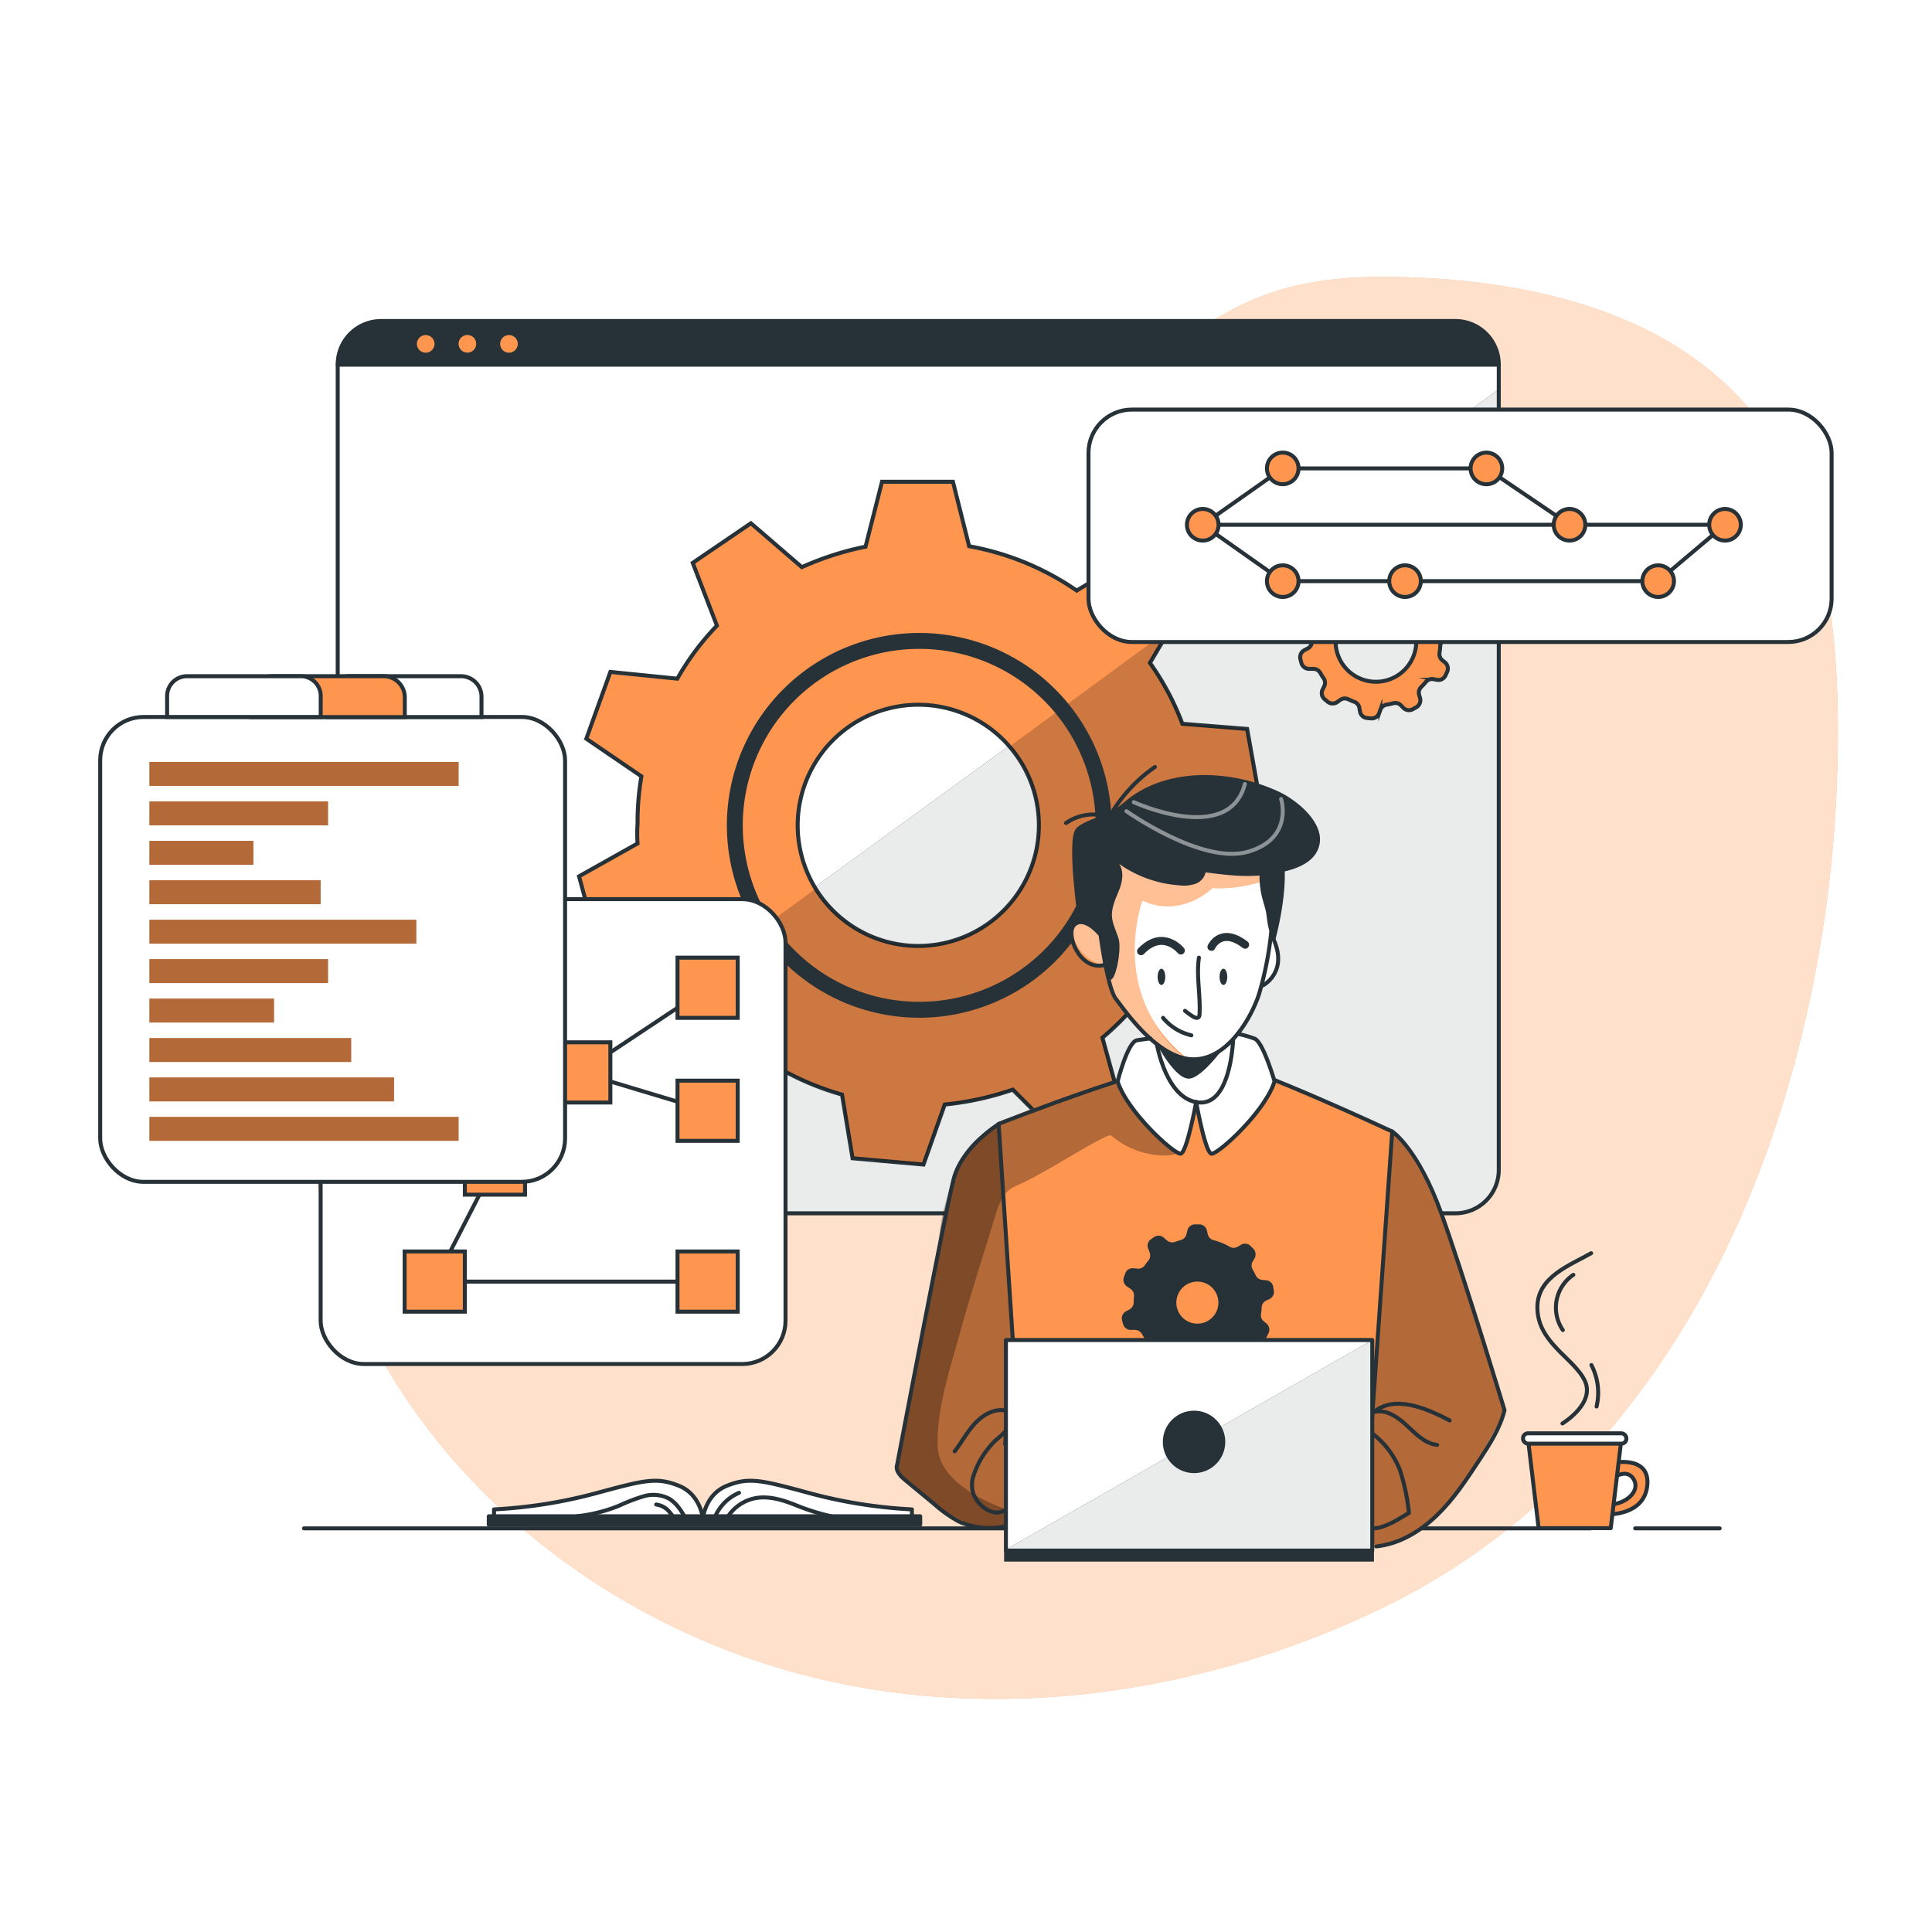 <svg class="animated" id="freepik_stories-version-control" xmlns="http://www.w3.org/2000/svg" viewBox="0 0 500 500" version="1.1" xmlns:xlink="http://www.w3.org/1999/xlink" xmlns:svgjs="http://svgjs.com/svgjs"><style>svg#freepik_stories-version-control:not(.animated) .animable {opacity: 0;}svg#freepik_stories-version-control.animated #freepik--background-simple--inject-34 {animation: 6s Infinite  linear spin;animation-delay: 0s;}svg#freepik_stories-version-control.animated #freepik--Window--inject-34 {animation: 6s Infinite  linear heartbeat;animation-delay: 0s;}svg#freepik_stories-version-control.animated #freepik--Graphics--inject-34 {animation: 3s Infinite  linear floating;animation-delay: 0s;}svg#freepik_stories-version-control.animated #freepik--Table--inject-34 {animation: 6s Infinite  linear floating;animation-delay: 0s;}svg#freepik_stories-version-control.animated #freepik--Character--inject-34 {animation: 6s Infinite  linear floating;animation-delay: 0s;}         @keyframes spin {             from {                 transform: rotate(0);               }               to {                 transform: rotate(360deg);               }         }                 @keyframes heartbeat {                0% {                    transform: scale(1);                }                10% {                    transform: scale(1.1);                }                30% {                    transform: scale(1);                }                40% {                    transform: scale(1);                }                50% {                    transform: scale(1.1);                }                60% {                    transform: scale(1);                }                100% {                    transform: scale(1);                }            }                    @keyframes floating {                0% {                    opacity: 1;                    transform: translateY(0px);                }                50% {                    transform: translateY(-10px);                }                100% {                    opacity: 1;                    transform: translateY(0px);                }            }        </style><g id="freepik--background-simple--inject-34" class="animable" style="transform-origin: 277.526px 255.657px;"><path d="M461.29,286a327.12,327.12,0,0,0,14.3-91.28c.5-31.86-3-66.31-24-90.19-20.62-23.35-53.71-31.33-84.84-32.69-12.61-.54-25.49-.18-37.46,3.82-24.17,8.08-41.11,29.51-62.55,43.29-41.39,26.6-97.31,23.45-137.1,52.39a114.69,114.69,0,0,0-26.24,27.15c-29,41.55-31.27,99.11-9.13,144.69S160.88,421.84,210.09,434,312.4,438.13,358,416C411.13,390.21,444.22,340.84,461.29,286Z" style="fill: rgb(255, 150, 80); transform-origin: 277.526px 255.657px;" id="eltfp1n9uc9w" class="animable"></path><g id="elqfn38i5oa2a"><path d="M461.29,286a327.12,327.12,0,0,0,14.3-91.28c.5-31.86-3-66.31-24-90.19-20.62-23.35-53.71-31.33-84.84-32.69-12.61-.54-25.49-.18-37.46,3.82-24.17,8.08-41.11,29.51-62.55,43.29-41.39,26.6-97.31,23.45-137.1,52.39a114.69,114.69,0,0,0-26.24,27.15c-29,41.55-31.27,99.11-9.13,144.69S160.88,421.84,210.09,434,312.4,438.13,358,416C411.13,390.21,444.22,340.84,461.29,286Z" style="fill: rgb(255, 255, 255); opacity: 0.7; transform-origin: 277.526px 255.657px;" class="animable"></path></g></g><g id="freepik--Window--inject-34" class="animable" style="transform-origin: 237.64px 198.54px;"><path d="M387.88,94.31V302.77A11.22,11.22,0,0,1,376.65,314h-278A11.21,11.21,0,0,1,87.4,302.77V94.31A11.22,11.22,0,0,1,98.62,83.08h278A11.22,11.22,0,0,1,387.88,94.31Z" style="fill: rgb(255, 255, 255); transform-origin: 237.64px 198.54px;" id="el3u6uhh7ick3" class="animable"></path><path d="M387.88,100.75v202A11.22,11.22,0,0,1,376.65,314h-278a11.1,11.1,0,0,1-3.12-.44Z" style="fill: rgb(38, 50, 56); transform-origin: 241.705px 207.375px;" id="ell1lg8o5rxhe" class="animable"></path><g id="el9dhcgsf3hu"><path d="M387.88,100.75v202A11.22,11.22,0,0,1,376.65,314h-278a11.1,11.1,0,0,1-3.12-.44Z" style="fill: rgb(255, 255, 255); opacity: 0.9; transform-origin: 241.705px 207.375px;" class="animable"></path></g><path d="M310.81,213.6,326,206.76l-3.24-18.11L306,187.31a68.67,68.67,0,0,0-8.39-15.75l5.24-8.87,3.35-5.69-13-12.9-14.55,8.74a71.24,71.24,0,0,0-27.84-11.48l-4.19-16.68H228.26L224,141.48a77.09,77.09,0,0,0-16.48,5.3l-13.19-11.36-15.05,10.25,6.26,16.25a68.07,68.07,0,0,0-10.25,13.72l-17.32-1.75-6.23,17.29L166,200.91a70.22,70.22,0,0,0-1,12.29,36,36,0,0,0,0,5.09l-15.14,8.5,4.8,17.71h17.1a72.69,72.69,0,0,0,5.74,10.13q1.68,2.47,3.55,4.81l-7.38,15.25,14.13,11.85,13.63-10.21a71.77,71.77,0,0,0,16.48,6.95l2.73,16.48L239,301.39l5.5-15.54A77.67,77.67,0,0,0,262.1,282l11.65,11.64,15.95-9.2-4.39-15.88a71.86,71.86,0,0,0,12.28-13.26l16.16,2.9,7.78-16.66-12.7-10.24A73.29,73.29,0,0,0,310.81,213.6Zm-41.95,0a31.21,31.21,0,1,1-9.21-22.14c.56.56,1.11,1.14,1.61,1.75a31,31,0,0,1,7.6,20.19Z" style="fill: rgb(255, 150, 80); stroke: rgb(38, 50, 56); stroke-miterlimit: 10; stroke-width: 1.029px; transform-origin: 237.93px 213.035px;" id="el2oixg49h5vp" class="animable"></path><g id="elczcq5kl17fm"><path d="M308.83,231.25l12.7,10.24-7.78,16.66-16.16-2.9a71.86,71.86,0,0,1-12.28,13.26l4.39,15.88-15.95,9.2L262.1,282a77.67,77.67,0,0,1-17.62,3.9L239,301.39l-18.35-1.63-2.73-16.48a71.77,71.77,0,0,1-16.48-6.95l-13.63,10.21-14.13-11.85L181,259.44q-1.87-2.34-3.55-4.81L211.07,230a31.23,31.23,0,0,0,57.79-16.41v-.2a31,31,0,0,0-7.6-20.19l41.63-30.52-5.24,8.87A68.67,68.67,0,0,1,306,187.31l16.68,1.34L326,206.76l-15.15,6.84A73.29,73.29,0,0,1,308.83,231.25Z" style="opacity: 0.2; transform-origin: 249.84px 232.035px;" class="animable"></path></g><path d="M373.92,165.46l.76-.35a2.06,2.06,0,0,0,1.2-2.26l-.16-.93a2.06,2.06,0,0,0-1.89-1.72l-.92-.07A2.07,2.07,0,0,1,371.2,159c-.25-.53-.51-1-.8-1.53a2.05,2.05,0,0,1,0-2.06l.47-.8a2.1,2.1,0,0,0-.33-2.54l-.66-.66a2,2,0,0,0-2.55-.31l-.81.48a2.05,2.05,0,0,1-2.06,0,16.61,16.61,0,0,0-4.19-1.7,2.06,2.06,0,0,1-1.48-1.51l-.24-1a2.05,2.05,0,0,0-2.06-1.59h-.92a2.05,2.05,0,0,0-2.06,1.58l-.26,1a2.08,2.08,0,0,1-1.45,1.49c-.52.14-1,.3-1.51.48a2.06,2.06,0,0,1-2.06-.38l-.83-.71a2.06,2.06,0,0,0-2.53-.14l-.73.49a2.07,2.07,0,0,0-.77,2.48l.37,1a2.08,2.08,0,0,1-.32,2.06c-.33.39-.64.8-.93,1.22a2,2,0,0,1-1.91.89l-1-.1a2.06,2.06,0,0,0-2.17,1.37l-.33.91a2.06,2.06,0,0,0,.75,2.41l.95.67a2.06,2.06,0,0,1,.86,1.88,14.64,14.64,0,0,0-.08,1.62h0a2.15,2.15,0,0,1-1,1.75l-1,.53a2.06,2.06,0,0,0-1,2.38l.24.9a2.06,2.06,0,0,0,2.06,1.54h1a2.06,2.06,0,0,1,1.8,1c.28.49.58,1,.89,1.43a2.06,2.06,0,0,1,.16,2.06l-.42.87a2.06,2.06,0,0,0,.54,2.51l.71.6a2.06,2.06,0,0,0,2.57.09l.73-.51a2.06,2.06,0,0,1,2.06-.2c.52.25,1.05.48,1.6.68a2.05,2.05,0,0,1,1.31,1.59l.15.89a2.05,2.05,0,0,0,1.9,1.72l.94.09a2.07,2.07,0,0,0,2.14-1.39l.29-.81a2.08,2.08,0,0,1,1.6-1.35,14.8,14.8,0,0,0,1.73-.37,2,2,0,0,1,2,.55l.61.62a2.06,2.06,0,0,0,2.52.34l.82-.47a2.06,2.06,0,0,0,1-2.37l-.23-.81a2.07,2.07,0,0,1,.52-2.06,16.87,16.87,0,0,0,1.22-1.32,2,2,0,0,1,2-.7l.82.15a2,2,0,0,0,2.27-1.17l.39-.85a2.05,2.05,0,0,0-.58-2.51l-.62-.5a2.06,2.06,0,0,1-.76-1.92,16.33,16.33,0,0,0,.19-1.85A2.06,2.06,0,0,1,373.92,165.46Zm-7.39.54a10.44,10.44,0,1,1-10.44-10.44h0a10.41,10.41,0,0,1,10.42,10.37Z" style="fill: rgb(255, 150, 80); stroke: rgb(38, 50, 56); stroke-miterlimit: 10; stroke-width: 1.029px; transform-origin: 356.197px 165.854px;" id="el8rzkrzj4cyw" class="animable"></path><path d="M387.88,94.31v.57H87.4v-.57A11.22,11.22,0,0,1,98.62,83.08h278A11.22,11.22,0,0,1,387.88,94.31Z" style="fill: rgb(38, 50, 56); transform-origin: 237.64px 88.98px;" id="el6o78khj8w0j" class="animable"></path><path d="M387.88,94.31V302.77A11.22,11.22,0,0,1,376.65,314h-278A11.22,11.22,0,0,1,87.4,302.77V94.31A11.22,11.22,0,0,1,98.62,83.08h278A11.22,11.22,0,0,1,387.88,94.31Z" style="fill: none; stroke: rgb(38, 50, 56); stroke-linecap: round; stroke-linejoin: round; stroke-width: 1.029px; transform-origin: 237.64px 198.54px;" id="el7j7u2pbb3lp" class="animable"></path><line x1="87.4" y1="94.31" x2="387.88" y2="94.31" style="fill: none; stroke: rgb(38, 50, 56); stroke-linecap: round; stroke-linejoin: round; stroke-width: 1.029px; transform-origin: 237.64px 94.31px;" id="elhzngkigbeu" class="animable"></line><path d="M112.45,89a2.28,2.28,0,1,1-2.28-2.28A2.28,2.28,0,0,1,112.45,89Z" style="fill: rgb(255, 150, 80); transform-origin: 110.17px 89px;" id="el1ggb4eccqwfh" class="animable"></path><path d="M123.24,89A2.28,2.28,0,1,1,121,86.7,2.28,2.28,0,0,1,123.24,89Z" style="fill: rgb(255, 150, 80); transform-origin: 120.96px 88.98px;" id="el6eos2m09dnr" class="animable"></path><path d="M134,89a2.28,2.28,0,1,1-2.28-2.28A2.28,2.28,0,0,1,134,89Z" style="fill: rgb(255, 150, 80); transform-origin: 131.72px 89px;" id="el8vd9ul8ryxt" class="animable"></path><path d="M285.63,213.6a47.73,47.73,0,1,1-47.73-47.73h0a47.73,47.73,0,0,1,47.73,47.43Z" style="fill: none; stroke: rgb(38, 50, 56); stroke-miterlimit: 10; stroke-width: 4.117px; transform-origin: 237.9px 213.6px;" id="elhohl9dhg5zt" class="animable"></path></g><g id="freepik--Graphics--inject-34" class="animable" style="transform-origin: 249.975px 229.505px;"><rect x="281.7" y="106" width="192.32" height="60.15" rx="11.22" style="fill: rgb(255, 255, 255); stroke: rgb(38, 50, 56); stroke-miterlimit: 10; stroke-width: 1.029px; transform-origin: 377.86px 136.075px;" id="elgr8zffr58vk" class="animable"></rect><line x1="315.36" y1="135.81" x2="446.43" y2="135.81" style="fill: none; stroke: rgb(38, 50, 56); stroke-miterlimit: 10; stroke-width: 1.029px; transform-origin: 380.895px 135.81px;" id="eljnzes3vyfg" class="animable"></line><polyline points="311.27 135.81 331.97 121.22 384.69 121.22 406.2 135.81" style="fill: none; stroke: rgb(38, 50, 56); stroke-miterlimit: 10; stroke-width: 1.029px; transform-origin: 358.735px 128.515px;" id="eleyp7cms2hm9" class="animable"></polyline><path d="M410.28,135.81a4.09,4.09,0,1,1-4.08-4.09A4.09,4.09,0,0,1,410.28,135.81Z" style="fill: rgb(255, 150, 80); stroke: rgb(38, 50, 56); stroke-miterlimit: 10; stroke-width: 1.029px; transform-origin: 406.19px 135.81px;" id="elnf8iu6xlee9" class="animable"></path><circle cx="331.97" cy="121.22" r="4.09" style="fill: rgb(255, 150, 80); stroke: rgb(38, 50, 56); stroke-miterlimit: 10; stroke-width: 1.029px; transform-origin: 331.97px 121.22px;" id="elpy63lcjbjoi" class="animable"></circle><path d="M388.77,121.22a4.09,4.09,0,1,1-4.08-4.08A4.09,4.09,0,0,1,388.77,121.22Z" style="fill: rgb(255, 150, 80); stroke: rgb(38, 50, 56); stroke-miterlimit: 10; stroke-width: 1.029px; transform-origin: 384.68px 121.23px;" id="elpw3stc3gp4" class="animable"></path><polyline points="311.27 135.81 331.97 150.4 429.13 150.4 446.43 135.81" style="fill: none; stroke: rgb(38, 50, 56); stroke-miterlimit: 10; stroke-width: 1.029px; transform-origin: 378.85px 143.105px;" id="el9nuzqbxk1ba" class="animable"></polyline><path d="M367.71,150.4a4.09,4.09,0,1,1-4.09-4.09A4.09,4.09,0,0,1,367.71,150.4Z" style="fill: rgb(255, 150, 80); stroke: rgb(38, 50, 56); stroke-miterlimit: 10; stroke-width: 1.029px; transform-origin: 363.62px 150.4px;" id="el8yh4ivj7oqs" class="animable"></path><path d="M336.06,150.4a4.09,4.09,0,1,1-4.09-4.09A4.09,4.09,0,0,1,336.06,150.4Z" style="fill: rgb(255, 150, 80); stroke: rgb(38, 50, 56); stroke-miterlimit: 10; stroke-width: 1.029px; transform-origin: 331.97px 150.4px;" id="elbjudol3ufe" class="animable"></path><path d="M433.22,150.4a4.09,4.09,0,1,1-4.09-4.09A4.09,4.09,0,0,1,433.22,150.4Z" style="fill: rgb(255, 150, 80); stroke: rgb(38, 50, 56); stroke-miterlimit: 10; stroke-width: 1.029px; transform-origin: 429.13px 150.4px;" id="elbie6kts7xr" class="animable"></path><circle cx="446.43" cy="135.81" r="4.09" style="fill: rgb(255, 150, 80); stroke: rgb(38, 50, 56); stroke-miterlimit: 10; stroke-width: 1.029px; transform-origin: 446.43px 135.81px;" id="elkyqmjiqcp5n" class="animable"></circle><path d="M315.36,135.81a4.09,4.09,0,1,1-4.08-4.09A4.09,4.09,0,0,1,315.36,135.81Z" style="fill: rgb(255, 150, 80); stroke: rgb(38, 50, 56); stroke-miterlimit: 10; stroke-width: 1.029px; transform-origin: 311.27px 135.81px;" id="elzgbgvin5l" class="animable"></path><rect x="82.98" y="232.7" width="120.31" height="120.31" rx="11.22" style="fill: rgb(255, 255, 255); stroke: rgb(38, 50, 56); stroke-miterlimit: 10; stroke-width: 1.029px; transform-origin: 143.135px 292.855px;" id="elmmvtao8hkp" class="animable"></rect><polyline points="128.09 301.39 112.51 331.68 183.13 331.68" style="fill: none; stroke: rgb(38, 50, 56); stroke-linecap: round; stroke-linejoin: round; stroke-width: 1.029px; transform-origin: 147.82px 316.535px;" id="elqs4ua2ks4b" class="animable"></polyline><polyline points="183.13 255.63 150.17 277.54 183.13 287.46" style="fill: none; stroke: rgb(38, 50, 56); stroke-linecap: round; stroke-linejoin: round; stroke-width: 1.029px; transform-origin: 166.65px 271.545px;" id="elz447ryd01kk" class="animable"></polyline><rect x="175.34" y="247.84" width="15.58" height="15.58" style="fill: rgb(255, 150, 80); stroke: rgb(38, 50, 56); stroke-miterlimit: 10; stroke-width: 1.029px; transform-origin: 183.13px 255.63px;" id="elofom1hoo32r" class="animable"></rect><rect x="175.34" y="279.67" width="15.58" height="15.58" style="fill: rgb(255, 150, 80); stroke: rgb(38, 50, 56); stroke-miterlimit: 10; stroke-width: 1.029px; transform-origin: 183.13px 287.46px;" id="el2iqy3qwsa0r" class="animable"></rect><rect x="142.38" y="269.75" width="15.58" height="15.58" style="fill: rgb(255, 150, 80); stroke: rgb(38, 50, 56); stroke-miterlimit: 10; stroke-width: 1.029px; transform-origin: 150.17px 277.54px;" id="elodfis2hx43j" class="animable"></rect><rect x="120.3" y="293.6" width="15.58" height="15.58" style="fill: rgb(255, 150, 80); stroke: rgb(38, 50, 56); stroke-miterlimit: 10; stroke-width: 1.029px; transform-origin: 128.09px 301.39px;" id="el0iee1ly8suk" class="animable"></rect><rect x="104.72" y="323.88" width="15.58" height="15.58" style="fill: rgb(255, 150, 80); stroke: rgb(38, 50, 56); stroke-miterlimit: 10; stroke-width: 1.029px; transform-origin: 112.51px 331.67px;" id="ell6rm7aaxewb" class="animable"></rect><rect x="175.34" y="323.88" width="15.58" height="15.58" style="fill: rgb(255, 150, 80); stroke: rgb(38, 50, 56); stroke-miterlimit: 10; stroke-width: 1.029px; transform-origin: 183.13px 331.67px;" id="elr0lcxm4mfp" class="animable"></rect><rect x="25.93" y="185.55" width="120.31" height="120.31" rx="11.22" style="fill: rgb(255, 255, 255); stroke: rgb(38, 50, 56); stroke-miterlimit: 10; stroke-width: 1.029px; transform-origin: 86.085px 245.705px;" id="el58y09y406ml" class="animable"></rect><rect x="38.66" y="197.19" width="80.03" height="6.2" style="fill: rgb(255, 150, 80); transform-origin: 78.675px 200.29px;" id="eleykok7pucqi" class="animable"></rect><rect x="38.66" y="207.4" width="46.24" height="6.2" style="fill: rgb(255, 150, 80); transform-origin: 61.78px 210.5px;" id="el2ub881f9mkn" class="animable"></rect><rect x="38.66" y="217.61" width="26.93" height="6.2" style="fill: rgb(255, 150, 80); transform-origin: 52.125px 220.71px;" id="elbum20w1vv3" class="animable"></rect><rect x="38.66" y="227.81" width="44.32" height="6.2" style="fill: rgb(255, 150, 80); transform-origin: 60.82px 230.91px;" id="eld34xwbdueud" class="animable"></rect><rect x="38.66" y="238.02" width="69.09" height="6.2" style="fill: rgb(255, 150, 80); transform-origin: 73.205px 241.12px;" id="elstb07oxd1wc" class="animable"></rect><rect x="38.66" y="248.22" width="46.24" height="6.2" style="fill: rgb(255, 150, 80); transform-origin: 61.78px 251.32px;" id="el7qjrw6fnovb" class="animable"></rect><rect x="38.66" y="258.43" width="32.26" height="6.2" style="fill: rgb(255, 150, 80); transform-origin: 54.79px 261.53px;" id="eleapj76x8hp7" class="animable"></rect><rect x="38.66" y="268.64" width="52.23" height="6.2" style="fill: rgb(255, 150, 80); transform-origin: 64.775px 271.74px;" id="el8u3pdk9jhxp" class="animable"></rect><rect x="38.66" y="278.84" width="63.32" height="6.2" style="fill: rgb(255, 150, 80); transform-origin: 70.32px 281.94px;" id="el7bnfh0xpxqh" class="animable"></rect><rect x="38.66" y="289.05" width="80.03" height="6.2" style="fill: rgb(255, 150, 80); transform-origin: 78.675px 292.15px;" id="el8gfgu3x3snx" class="animable"></rect><g id="el66oq4vrxxdh"><rect x="38.66" y="197.19" width="80.03" height="6.2" style="opacity: 0.3; transform-origin: 78.675px 200.29px;" class="animable"></rect></g><g id="eljs0fotyevz"><rect x="38.66" y="207.4" width="46.24" height="6.2" style="opacity: 0.3; transform-origin: 61.78px 210.5px;" class="animable"></rect></g><g id="ela5uqrkou6rw"><rect x="38.66" y="217.61" width="26.93" height="6.2" style="opacity: 0.3; transform-origin: 52.125px 220.71px;" class="animable"></rect></g><g id="el9qsmva4vvmn"><rect x="38.66" y="227.81" width="44.32" height="6.2" style="opacity: 0.3; transform-origin: 60.82px 230.91px;" class="animable"></rect></g><g id="elrgnspqq8p1h"><rect x="38.66" y="238.02" width="69.09" height="6.2" style="opacity: 0.3; transform-origin: 73.205px 241.12px;" class="animable"></rect></g><g id="eln8v0hpcskl"><rect x="38.66" y="248.22" width="46.24" height="6.2" style="opacity: 0.3; transform-origin: 61.78px 251.32px;" class="animable"></rect></g><g id="eldzcukpmzjs"><rect x="38.66" y="258.43" width="32.26" height="6.2" style="opacity: 0.3; transform-origin: 54.79px 261.53px;" class="animable"></rect></g><g id="el123rg6uv12za"><rect x="38.66" y="268.64" width="52.23" height="6.2" style="opacity: 0.3; transform-origin: 64.775px 271.74px;" class="animable"></rect></g><g id="elwdpouwzh49g"><rect x="38.66" y="278.84" width="63.32" height="6.2" style="opacity: 0.3; transform-origin: 70.32px 281.94px;" class="animable"></rect></g><g id="eldmmsh1b440c"><rect x="38.66" y="289.05" width="80.03" height="6.2" style="opacity: 0.3; transform-origin: 78.675px 292.15px;" class="animable"></rect></g><path d="M90.19,175h29.12a5.3,5.3,0,0,1,5.3,5.3v5.27a0,0,0,0,1,0,0H84.89a0,0,0,0,1,0,0v-5.27A5.3,5.3,0,0,1,90.19,175Z" style="fill: rgb(255, 255, 255); stroke: rgb(38, 50, 56); stroke-miterlimit: 10; stroke-width: 1.029px; transform-origin: 104.75px 180.285px;" id="el45xthpllt4w" class="animable"></path><path d="M70.5,175H99.28a5.48,5.48,0,0,1,5.48,5.48v5.1a0,0,0,0,1,0,0H65a0,0,0,0,1,0,0v-5.1A5.48,5.48,0,0,1,70.5,175Z" style="fill: rgb(255, 150, 80); stroke: rgb(38, 50, 56); stroke-miterlimit: 10; stroke-width: 1.029px; transform-origin: 84.88px 180.29px;" id="elgt5sl81305" class="animable"></path><path d="M48.37,175H77.85A5.13,5.13,0,0,1,83,180.1v5.45a0,0,0,0,1,0,0H43.25a0,0,0,0,1,0,0V180.1A5.13,5.13,0,0,1,48.37,175Z" style="fill: rgb(255, 255, 255); stroke: rgb(38, 50, 56); stroke-miterlimit: 10; stroke-width: 1.029px; transform-origin: 63.125px 180.275px;" id="el7q0vo2u8u2x" class="animable"></path></g><g id="freepik--Table--inject-34" class="animable animator-active" style="transform-origin: 261.86px 359.935px;"><line x1="423.18" y1="395.54" x2="445.05" y2="395.54" style="fill: none; stroke: rgb(38, 50, 56); stroke-linecap: round; stroke-linejoin: round; stroke-width: 1.029px; transform-origin: 434.115px 395.54px;" id="ell1iknct0lek" class="animable"></line><line x1="78.67" y1="395.54" x2="411.67" y2="395.54" style="fill: none; stroke: rgb(38, 50, 56); stroke-linecap: round; stroke-linejoin: round; stroke-width: 1.029px; transform-origin: 245.17px 395.54px;" id="elmv1894ykstd" class="animable"></line><g id="freepik--Coffee--inject-189--inject-34" class="animable" style="transform-origin: 410.262px 383.215px;"><path d="M417.18,382.73s3.87-3.17,5.72.29c1.59,3-2.22,6.35-6.57,6.35v2.53s9.32.25,10-7.6-9.19-5.68-9.19-5.68Z" style="fill: rgb(255, 150, 80); stroke: rgb(38, 50, 56); stroke-linecap: round; stroke-linejoin: round; stroke-width: 1.029px; transform-origin: 421.347px 385.123px;" id="el2k5dbqgglzq" class="animable"></path><polygon points="416.86 395.49 398.2 395.49 395.4 372.06 419.66 372.06 416.86 395.49" style="fill: rgb(255, 150, 80); stroke: rgb(38, 50, 56); stroke-linecap: round; stroke-linejoin: round; stroke-width: 1.029px; transform-origin: 407.53px 383.775px;" id="eltxx4wl98lo" class="animable"></polygon><rect x="394.16" y="370.94" width="26.74" height="2.68" rx="1.28" style="fill: rgb(255, 255, 255); stroke: rgb(38, 50, 56); stroke-linecap: round; stroke-linejoin: round; stroke-width: 1.029px; transform-origin: 407.53px 372.28px;" id="elnnn7rd522vb" class="animable"></rect></g><path d="M404.36,368.39s8.58-5.15,5.78-11.06-12.27-9.8-12.27-19c0-7.92,8.42-10.85,13.92-14" style="fill: none; stroke: rgb(38, 50, 56); stroke-linecap: round; stroke-linejoin: round; stroke-width: 1.029px; transform-origin: 404.83px 346.36px;" id="ela3yuva7ic4" class="animable"></path><path d="M407.18,329.92a10.27,10.27,0,0,0-2.72,14.3" style="fill: none; stroke: rgb(38, 50, 56); stroke-linecap: round; stroke-linejoin: round; stroke-width: 1.029px; transform-origin: 404.924px 337.07px;" id="elkt5xrtds38" class="animable"></path><path d="M411.85,353.27A15.51,15.51,0,0,1,413.19,364" style="fill: none; stroke: rgb(38, 50, 56); stroke-linecap: round; stroke-linejoin: round; stroke-width: 1.029px; transform-origin: 412.727px 358.635px;" id="elui8pqpb3uyg" class="animable"></path><path d="M182,393.6s-.39-6.72-6.32-9.09-9.1-1.39-22.33,2.17a126.49,126.49,0,0,1-25.5,3.95v3Z" style="fill: rgb(255, 255, 255); stroke: rgb(38, 50, 56); stroke-linecap: round; stroke-linejoin: round; stroke-width: 1.029px; transform-origin: 154.925px 388.423px;" id="el3t5nqyu8sz2" class="animable"></path><path d="M181.81,393.6s.39-6.72,6.32-9.09,9.09-1.39,22.33,2.17A126.28,126.28,0,0,0,236,390.63v3Z" style="fill: rgb(255, 255, 255); stroke: rgb(38, 50, 56); stroke-linecap: round; stroke-linejoin: round; stroke-width: 1.029px; transform-origin: 208.905px 388.423px;" id="elny4hoajq7zj" class="animable"></path><rect x="126.49" y="392.41" width="111.66" height="2.17" style="fill: rgb(38, 50, 56); stroke: rgb(38, 50, 56); stroke-linecap: round; stroke-linejoin: round; stroke-width: 1.029px; transform-origin: 182.32px 393.495px;" id="elf63mf6aa2d8" class="animable"></rect><path d="M184.69,393.48a11.89,11.89,0,0,1,6.57-7.14" style="fill: none; stroke: rgb(38, 50, 56); stroke-linecap: round; stroke-linejoin: round; stroke-width: 1.029px; transform-origin: 187.975px 389.91px;" id="el7a80hjv61yn" class="animable"></path><path d="M188.07,393a11,11,0,0,1,7.43-5.28c3.69-.68,7.45.59,10.93,2S216,393,219.72,393" style="fill: none; stroke: rgb(38, 50, 56); stroke-linecap: round; stroke-linejoin: round; stroke-width: 1.029px; transform-origin: 203.895px 390.266px;" id="eluycakftmd6m" class="animable"></path><path d="M149.4,392.39a40.34,40.34,0,0,0,10.77-2.7,47.15,47.15,0,0,1,6.42-2.46,8.87,8.87,0,0,1,6.66.67,9.1,9.1,0,0,1,2.29,2.13,16,16,0,0,1,2.17,3.65" style="fill: none; stroke: rgb(38, 50, 56); stroke-linecap: round; stroke-linejoin: round; stroke-width: 1.029px; transform-origin: 163.555px 390.274px;" id="el1wvnuyhh05p" class="animable"></path><path d="M169.82,389.37A5.29,5.29,0,0,1,173,391a16.1,16.1,0,0,1,2.11,2.94" style="fill: none; stroke: rgb(38, 50, 56); stroke-linecap: round; stroke-linejoin: round; stroke-width: 1.029px; transform-origin: 172.465px 391.655px;" id="elwzz1jgr85sn" class="animable"></path></g><g id="freepik--Character--inject-34" class="animable" style="transform-origin: 310.737px 301.32px;"><path d="M266.6,392.52a33.09,33.09,0,0,1-13,3c-6.92,0-21-14.3-21-14.3s-.51-1.54.59-7.3,11.44-58.61,11.44-58.61,1.22-12.3,8.21-19.85,20.71-10.24,20.71-10.24,30.34-13.21,47.36-9.13c17,6.75,35.57,13.61,41.77,18.93s21.44,48,26.72,69.92c0,0-11.63,24.71-22.48,31.65s-37,4.68-37,4.68Z" style="fill: rgb(255, 150, 80); transform-origin: 310.941px 338.465px;" id="elmnivxhp2jrd" class="animable"></path><g id="elztln6rtzfs"><path d="M262.75,349.57l-4.39-58.25a19.12,19.12,0,0,0-11.49,13.59c-2.27,10.42-16,74.55-14.3,76.33s10.65,9.45,10.65,9.45,9.65,8.25,19.53,3.32S262.75,349.57,262.75,349.57Z" style="opacity: 0.3; transform-origin: 249.783px 343.45px;" class="animable"></path></g><g id="elhzmagv9vnec"><path d="M306.31,296.72c-.51,1.74-2.7,2.3-4.52,2.32a21.54,21.54,0,0,1-14.27-5.2c-.72-.63-13.59,7.32-15.07,8.11-2.34,1.26-4.63,2.64-7,3.81-2.22,1.09-4.32,1.63-5.77,3.83a19.76,19.76,0,0,0-2.15,5.2c-3.12,10.22-6.41,20.41-9.25,30.7-2.46,8.91-5.77,18.77-5.63,28.12a14.83,14.83,0,0,0,.14,2c2,11.95,23.82,16.91,23.82,16.91s-7.72,4.73-13,3-17.62-8.79-21.51-15.39l10.71-56s-.13-27,19.33-35,27.1-9.23,27.1-9.23Z" style="opacity: 0.3; transform-origin: 269.205px 337.9px;" class="animable"></path></g><g id="el3jj5c3iaetn"><path d="M378.12,384.81s8.5-9.39,11.25-19.85c0,0-13-42.94-16.38-51s-8.85-17.21-12.68-21.13l-6.22,88.38-1.31,18.6s7,.29,11.85-2S378.12,384.81,378.12,384.81Z" style="opacity: 0.3; transform-origin: 371.075px 346.326px;" class="animable"></path></g><path d="M352.78,399.84l7.53-107s-36.46-17-46-18.62-55.87,16.64-55.87,16.64l6.74,102.62" style="fill: none; stroke: rgb(38, 50, 56); stroke-linecap: round; stroke-linejoin: round; stroke-width: 1.029px; transform-origin: 309.375px 336.979px;" id="elbhqqmf6ukwa" class="animable"></path><path d="M287.06,222l-3.74,17.95s-4.8-3.39-5.82.44,2.1,9.1,8.13,9.39c0,0,1.64,8.13,7,13.65a99.72,99.72,0,0,0,8,7.64s2.11,13.63,9,14.15,8.23-5.68,9.62-14.3c0,0,5.95-10.32,7.69-15.9,0,0,7.3-5.09,2.43-12.52,0,0,2.41-17.77-1.78-20.77S294.37,220.26,287.06,222Z" style="fill: rgb(255, 255, 255); transform-origin: 304.177px 252.639px;" id="elzd9ap447rig" class="animable"></path><path d="M309.29,286.64s-2.31,11.64-3.75,11.93-7.14-5.15-12.12-11.93-4.21-6.79-4.21-6.79,2.31-8.9,4.21-10.2,8.75-1.14,8.75-1.14l15-.57s5-.71,8.09,1.28,4.59,10.63,4.59,10.63-9,16.59-16.34,18.72A109.11,109.11,0,0,1,309.29,286.64Z" style="fill: rgb(255, 255, 255); transform-origin: 309.509px 283.199px;" id="el85p1m6c8au" class="animable"></path><line x1="260.12" y1="374.04" x2="262.11" y2="346.12" style="fill: none; stroke: rgb(38, 50, 56); stroke-miterlimit: 10; stroke-width: 1.029px; transform-origin: 261.115px 360.08px;" id="el86d6ohgbfy" class="animable"></line><path d="M329.85,227.14s-8.52,3.3-16.05,2.67c0,0-7.95,8-18.13,3.25,0,0-9.18,24.86,11.87,41.12a36,36,0,0,1-21.91-24.41s-6,.93-8.13-8c0,0-1.73-3.45,6.16-3.47l-.34-17.3,20.27,4.07,14.55-2.13Z" style="fill: rgb(255, 150, 80); transform-origin: 303.595px 247.59px;" id="elpzw4yr9484" class="animable"></path><g id="elql0s5lwd4"><path d="M329.85,227.14s-8.52,3.3-16.05,2.67c0,0-7.95,8-18.13,3.25,0,0-7.42,26.62,11,40.67,0,0-16.71-5.79-21.05-24,0,0-5.94-.63-8.13-8,0,0-1.73-3.45,6.16-3.47l-.34-17.3,20.27,4.07,14.55-2.13Z" style="fill: rgb(255, 255, 255); opacity: 0.4; transform-origin: 303.59px 247.345px;" class="animable"></path></g><path d="M306.68,261.6a21.61,21.61,0,0,0,2.07,1.48c.47.3,1.18.54,1.51.1a1.11,1.11,0,0,0,.17-.6c.3-4.91-.85-9.87-.15-14.74" style="fill: none; stroke: rgb(38, 50, 56); stroke-linecap: round; stroke-linejoin: round; stroke-width: 1.029px; transform-origin: 308.581px 255.631px;" id="elt02sptoermg" class="animable"></path><path d="M313.51,245.05s2.44-5.38,8.73-.55" style="fill: none; stroke: rgb(38, 50, 56); stroke-linecap: round; stroke-linejoin: round; stroke-width: 2.059px; transform-origin: 317.875px 243.769px;" id="elmokmde95se" class="animable"></path><path d="M305.6,246s-4.6-5.72-10.3.18" style="fill: none; stroke: rgb(38, 50, 56); stroke-linecap: round; stroke-linejoin: round; stroke-width: 2.059px; transform-origin: 300.45px 244.845px;" id="elznretplqlw" class="animable"></path><path d="M299.39,270.21s2.45,14.67,11.09,15.12c7,.36,8.38-11.77,8.65-16.11" style="fill: none; stroke: rgb(38, 50, 56); stroke-linecap: round; stroke-linejoin: round; stroke-width: 1.029px; transform-origin: 309.26px 277.279px;" id="el6297ivguzi5" class="animable"></path><path d="M284.5,241.58s-3.81-4.55-6.39-2.33,1.29,12,7.52,10.52" style="fill: none; stroke: rgb(38, 50, 56); stroke-linecap: round; stroke-linejoin: round; stroke-width: 1.029px; transform-origin: 281.465px 244.281px;" id="eljohyb064ugq" class="animable"></path><path d="M301,263.42a13.46,13.46,0,0,0,7.32,4.52" style="fill: none; stroke: rgb(38, 50, 56); stroke-linecap: round; stroke-linejoin: round; stroke-width: 1.029px; transform-origin: 304.66px 265.68px;" id="el03rcmcrs1zbn" class="animable"></path><ellipse cx="300.58" cy="252.81" rx="0.99" ry="2.1" style="fill: rgb(38, 50, 56); transform-origin: 300.58px 252.81px;" id="elfs2srsbrigi" class="animable"></ellipse><path d="M317.62,252.81c0,1.16-.45,2.1-1,2.1s-1-.94-1-2.1.44-2.11,1-2.11S317.62,251.65,317.62,252.81Z" style="fill: rgb(38, 50, 56); transform-origin: 316.62px 252.805px;" id="el9g4dell0fsq" class="animable"></path><path d="M309.57,285.21s-2.4,13.07-4,13.36-13.91-10.87-16.33-18.72c0,0,2.6-10.26,5-10.63,1.13-.18,2.43-.35,3.46-.48" style="fill: none; stroke: rgb(38, 50, 56); stroke-linecap: round; stroke-linejoin: round; stroke-width: 1.029px; transform-origin: 299.405px 283.658px;" id="elq3vtka6jet8" class="animable"></path><path d="M309.57,285.21s2.32,13.07,3.94,13.36,13.92-10.87,16.34-18.72c0,0-2.94-10.19-5.17-11.05a27.52,27.52,0,0,0-4.38-1.24" style="fill: none; stroke: rgb(38, 50, 56); stroke-linecap: round; stroke-linejoin: round; stroke-width: 1.029px; transform-origin: 319.71px 283.068px;" id="elfog5zky8npa" class="animable"></path><path d="M286.81,253.06c1.58,2.74,3.54-6.91,2.71-10-.56-2-1.65-3.94-1.75-6-.1-2.34,1-4.53,1.86-6.72s1.31-4.8,0-6.76a30.57,30.57,0,0,0,15.42,5.53,9.69,9.69,0,0,0,4.22-.34,4.14,4.14,0,0,0,2.74-3c5.2.66,10.35,1.34,15.53.63,4.35-.59,11.11-1.69,13.34-6.13,3.27-6.48-5.15-13.21-10.12-15.48-12-5.49-28.22-6.42-39.06,2.2a39.6,39.6,0,0,1-3.49,2.7c-2.39,1.5-7.83,2.66-9.74,4.75-2.56,2.81.65,24.51.65,24.51s4.18-1.94,5.9,4.53C286.22,247.84,285.21,250.3,286.81,253.06Z" style="fill: rgb(38, 50, 56); transform-origin: 309.547px 227.066px;" id="elbyj8fdm556q" class="animable"></path><path d="M326.13,225a4.85,4.85,0,0,0-.14.82,22.47,22.47,0,0,0,.87,7.29c.27,1.06.66,2.09.83,3.17.4,2.57.4,5.05,2.3,7.14,0,0,3.64-12.73,2.17-21.83-.17-1-.5-3.7-2.11-3.21-1.18.36-2,2.38-2.52,3.36A16.86,16.86,0,0,0,326.13,225Z" style="fill: rgb(38, 50, 56); transform-origin: 329.238px 230.871px;" id="el37dd9yebt26" class="animable"></path><path d="M275.89,213a12.36,12.36,0,0,1,11.17-1.5,39.1,39.1,0,0,1,11.83-13" style="fill: none; stroke: rgb(38, 50, 56); stroke-linecap: round; stroke-linejoin: round; stroke-width: 1.029px; transform-origin: 287.39px 205.75px;" id="eljtsvjoki5ra" class="animable"></path><g id="ell73b8r0kla"><path d="M291.53,209.94s19.6,13.94,31.47,10.49,8.55-13.66,8.55-13.66" style="fill: none; stroke: rgb(255, 255, 255); stroke-linecap: round; stroke-linejoin: round; stroke-width: 1.029px; opacity: 0.47; transform-origin: 311.754px 213.874px;" class="animable"></path></g><g id="elsljg9s4agy"><path d="M293.42,207.6s24.61,11.31,28.75-4.7" style="fill: none; stroke: rgb(255, 255, 255); stroke-linecap: round; stroke-linejoin: round; stroke-width: 1.029px; opacity: 0.47; transform-origin: 307.795px 207.189px;" class="animable"></path></g><path d="M299.39,270.21s4.68,9.09,8.35,8.94,10.4-9.93,10.4-9.93-3.63,4.68-9.14,5.16C305.37,274.7,299.39,270.21,299.39,270.21Z" style="fill: rgb(38, 50, 56); transform-origin: 308.765px 274.186px;" id="el98d8uqfsvj" class="animable"></path><path d="M327.71,336.58l.76-.35a2.06,2.06,0,0,0,1.19-2.27l-.15-.92a2.05,2.05,0,0,0-1.89-1.72l-.92-.08a2.05,2.05,0,0,1-1.71-1.17c-.25-.52-.51-1-.8-1.52a2.05,2.05,0,0,1,0-2.06l.47-.8a2.13,2.13,0,0,0-.33-2.55l-.66-.65a2,2,0,0,0-2.55-.31l-.81.48a2.05,2.05,0,0,1-2.06,0,16.64,16.64,0,0,0-4.19-1.71,2.06,2.06,0,0,1-1.48-1.5l-.24-1a2,2,0,0,0-2.06-1.58h-.92a2,2,0,0,0-2.06,1.57l-.26,1a2,2,0,0,1-1.45,1.48c-.52.15-1,.3-1.52.49a2.07,2.07,0,0,1-2.05-.38l-.83-.71a2,2,0,0,0-2.53-.15l-.73.5a2,2,0,0,0-.77,2.48l.37,1a2.07,2.07,0,0,1-.32,2.06,14.16,14.16,0,0,0-.93,1.23,2.05,2.05,0,0,1-1.91.88l-1-.09a2,2,0,0,0-2.17,1.37l-.33.9a2.06,2.06,0,0,0,.75,2.41l1,.67a2.09,2.09,0,0,1,.86,1.89,12.31,12.31,0,0,0-.08,1.61h0a2.13,2.13,0,0,1-1,1.75l-1,.54a2.06,2.06,0,0,0-1,2.37l.24.9a2.05,2.05,0,0,0,2.06,1.54h1a2.08,2.08,0,0,1,1.8,1c.28.5.57,1,.89,1.43a2.06,2.06,0,0,1,.16,2.06l-.42.88a2.06,2.06,0,0,0,.54,2.51l.71.6a2.06,2.06,0,0,0,2.56.09l.74-.52a2,2,0,0,1,2-.19c.53.25,1.06.47,1.61.68a2.05,2.05,0,0,1,1.31,1.58l.15.9a2.07,2.07,0,0,0,1.9,1.72l.94.08a2.05,2.05,0,0,0,2.14-1.39l.29-.8a2.07,2.07,0,0,1,1.6-1.35,17.18,17.18,0,0,0,1.73-.37,2.07,2.07,0,0,1,2,.54l.61.62a2.06,2.06,0,0,0,2.52.34l.82-.46a2.06,2.06,0,0,0,1-2.38l-.23-.8a2.07,2.07,0,0,1,.52-2.06,17,17,0,0,0,1.22-1.33,2.06,2.06,0,0,1,2-.7l.83.16a2.06,2.06,0,0,0,2.27-1.18l.39-.84a2.05,2.05,0,0,0-.58-2.51l-.62-.51a2,2,0,0,1-.76-1.91,16.57,16.57,0,0,0,.19-1.85A2.06,2.06,0,0,1,327.71,336.58Zm-12.39.53a5.44,5.44,0,1,1-5.44-5.43h0a5.42,5.42,0,0,1,5.43,5.4Z" style="fill: rgb(38, 50, 56); transform-origin: 310.01px 336.938px;" id="elbxkphum5s5u" class="animable"></path><path d="M260.33,370.28a20.84,20.84,0,0,1-2.67,2.47,22.4,22.4,0,0,0-5.69,9.08,7.41,7.41,0,0,0,0,4.92c1.21,3,5.05,6,8.12,4.08" style="fill: none; stroke: rgb(38, 50, 56); stroke-linecap: round; stroke-linejoin: round; stroke-width: 1.029px; transform-origin: 255.94px 380.858px;" id="el3rw7uqgawi2" class="animable"></path><path d="M260.09,365c-2.93-.46-5.81,1.24-7.81,3.41s-3.39,4.85-5.21,7.18" style="fill: none; stroke: rgb(38, 50, 56); stroke-linecap: round; stroke-linejoin: round; stroke-width: 1.029px; transform-origin: 253.58px 370.257px;" id="eli1fs2aelq0e" class="animable"></path><path d="M259.86,395.07a19.81,19.81,0,0,1-11.59-1.24,32.78,32.78,0,0,1-6.42-4.52l-7.6-6.28c-1.22-1-2.57-2.45-2.07-3.95,0,0,12.7-66.93,14.69-74.17,2.31-8.35,11.61-14,11.61-14" style="fill: none; stroke: rgb(38, 50, 56); stroke-linecap: round; stroke-linejoin: round; stroke-width: 1.029px; transform-origin: 245.967px 343.172px;" id="eluqed3rxyr3" class="animable"></path><path d="M355.15,371a21.51,21.51,0,0,1,7.21,9.63,53.21,53.21,0,0,1,2.27,10.93c-2,1.1-6,4-9.48,4" style="fill: none; stroke: rgb(38, 50, 56); stroke-linecap: round; stroke-linejoin: round; stroke-width: 1.029px; transform-origin: 359.89px 383.28px;" id="elpa8dw8fmrc" class="animable"></path><path d="M355.58,365.43c3.08-.82,6.13,1.28,8.46,3.46s4.72,4.71,7.89,5.05" style="fill: none; stroke: rgb(38, 50, 56); stroke-linecap: round; stroke-linejoin: round; stroke-width: 1.029px; transform-origin: 363.755px 369.594px;" id="elpot3e5qbpj" class="animable"></path><path d="M356.17,400.21c6-.63,11.4-3.9,15.72-8.07s7.64-9.23,10.93-14.24c2.67-4.06,5.38-8.23,6.55-12.94,0,0-10.53-34.81-16.38-51-6.1-16.83-12.68-21.13-12.68-21.13" style="fill: none; stroke: rgb(38, 50, 56); stroke-linecap: round; stroke-linejoin: round; stroke-width: 1.029px; transform-origin: 372.77px 346.52px;" id="el4wybebpd71x" class="animable"></path><path d="M355.58,365.43c5.43-4.56,13.76-.87,19.6,2.19" style="fill: none; stroke: rgb(38, 50, 56); stroke-linecap: round; stroke-linejoin: round; stroke-width: 1.029px; transform-origin: 365.38px 365.455px;" id="ellwqswt2pr5h" class="animable"></path><rect x="260.33" y="346.8" width="94.81" height="54.49" style="fill: rgb(255, 255, 255); transform-origin: 307.735px 374.045px;" id="el6z7jpgbj43j" class="animable"></rect><rect x="259.86" y="401.29" width="95.72" height="2.85" style="fill: rgb(38, 50, 56); transform-origin: 307.72px 402.715px;" id="els2md510n0vd" class="animable"></rect><polygon points="259.86 401.29 355.15 346.8 355.58 401.29 259.86 401.29" style="fill: rgb(38, 50, 56); transform-origin: 307.72px 374.045px;" id="elwxggmzig3me" class="animable"></polygon><g id="el82ssoq78669"><polygon points="259.86 401.29 355.15 346.8 355.58 401.29 259.86 401.29" style="fill: rgb(255, 255, 255); opacity: 0.9; transform-origin: 307.72px 374.045px;" class="animable"></polygon></g><g id="elh4dnb8i72oh"><circle cx="309.02" cy="373.16" r="8.08" style="fill: rgb(38, 50, 56); transform-origin: 309.02px 373.16px; transform: rotate(-45deg);" class="animable"></circle></g><rect x="260.33" y="346.8" width="94.81" height="54.49" style="fill: none; stroke: rgb(38, 50, 56); stroke-linecap: round; stroke-linejoin: round; stroke-width: 1.029px; transform-origin: 307.735px 374.045px;" id="el14lfso68oec" class="animable"></rect><path d="M284.06,236.06s2.08,19,4.72,22.43,11.12,15.84,20.36,15.65,15.27-12.07,16.78-17.16a88.22,88.22,0,0,0,3.39-19.79" style="fill: none; stroke: rgb(38, 50, 56); stroke-linecap: round; stroke-linejoin: round; stroke-width: 1.029px; transform-origin: 306.685px 255.101px;" id="elivz0q8pwh9b" class="animable"></path><path d="M326.88,255s6.85-3.54,2.43-12.52" style="fill: none; stroke: rgb(38, 50, 56); stroke-linecap: round; stroke-linejoin: round; stroke-width: 1.029px; transform-origin: 328.838px 248.74px;" id="el0pio0d082ai" class="animable"></path></g><defs>     <filter id="active" height="200%">         <feMorphology in="SourceAlpha" result="DILATED" operator="dilate" radius="2"></feMorphology>                <feFlood flood-color="#32DFEC" flood-opacity="1" result="PINK"></feFlood>        <feComposite in="PINK" in2="DILATED" operator="in" result="OUTLINE"></feComposite>        <feMerge>            <feMergeNode in="OUTLINE"></feMergeNode>            <feMergeNode in="SourceGraphic"></feMergeNode>        </feMerge>    </filter>    <filter id="hover" height="200%">        <feMorphology in="SourceAlpha" result="DILATED" operator="dilate" radius="2"></feMorphology>                <feFlood flood-color="#ff0000" flood-opacity="0.5" result="PINK"></feFlood>        <feComposite in="PINK" in2="DILATED" operator="in" result="OUTLINE"></feComposite>        <feMerge>            <feMergeNode in="OUTLINE"></feMergeNode>            <feMergeNode in="SourceGraphic"></feMergeNode>        </feMerge>            <feColorMatrix type="matrix" values="0   0   0   0   0                0   1   0   0   0                0   0   0   0   0                0   0   0   1   0 "></feColorMatrix>    </filter></defs></svg>